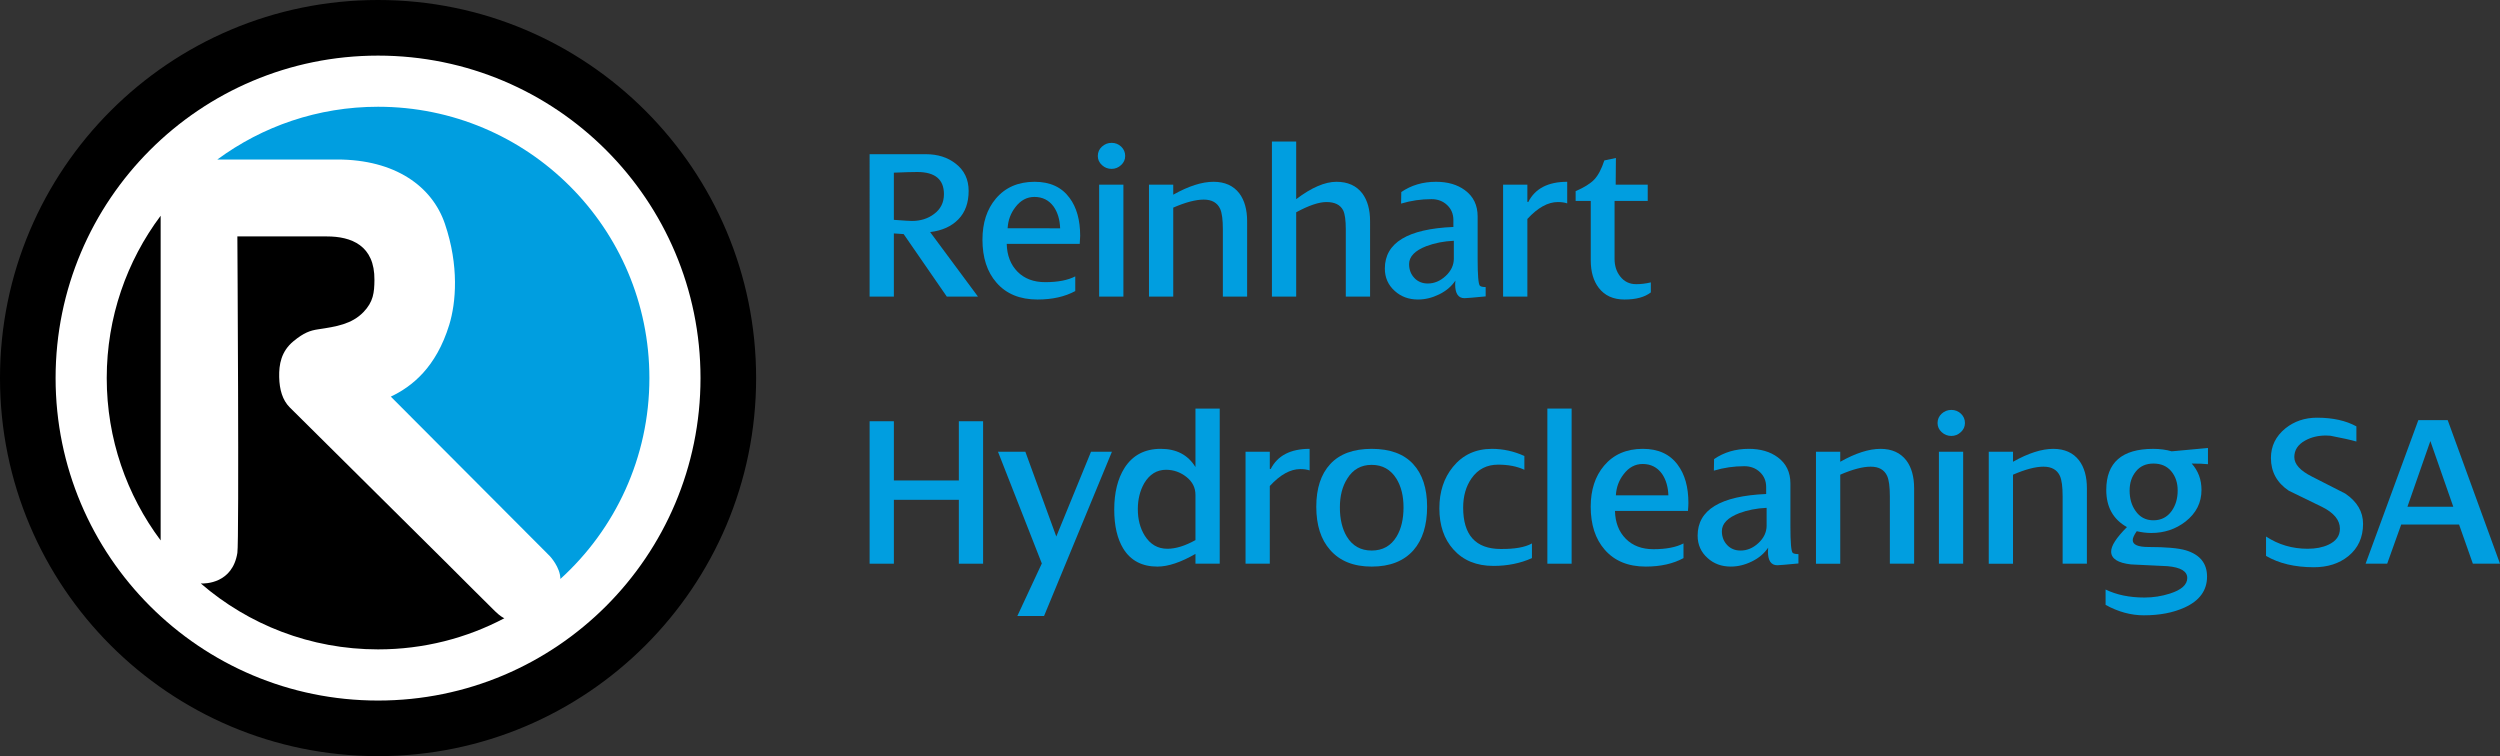 <?xml version="1.0" encoding="utf-8"?>
<!-- Generator: Adobe Illustrator 15.0.0, SVG Export Plug-In . SVG Version: 6.00 Build 0)  -->
<!DOCTYPE svg PUBLIC "-//W3C//DTD SVG 1.1//EN" "http://www.w3.org/Graphics/SVG/1.1/DTD/svg11.dtd">
<svg version="1.1" id="Layer_1" xmlns="http://www.w3.org/2000/svg" xmlns:xlink="http://www.w3.org/1999/xlink" x="0px" y="0px"
	 width="566.928px" height="171.469px" viewBox="0 0 566.928 171.469" enable-background="new 0 0 566.928 171.469"
	 xml:space="preserve">
<rect x="0" y="0" width="566.928" height="171.469" fill="#333333" stroke="none"/>
<circle fill="#FFFFFF" cx="85.734" cy="85.735" r="85.497"/>
<g>
	<g>
		<g>
			<path d="M85.733,0C38.385,0,0,38.388,0,85.732c0,47.354,38.386,85.737,85.733,85.737c47.35,0,85.735-38.383,85.735-85.737
				C171.469,38.387,133.082,0,85.733,0z M85.733,158.864c-40.384,0-73.126-32.738-73.126-73.132c0-40.387,32.742-73.12,73.126-73.12
				c40.386,0,73.123,32.733,73.123,73.12C158.856,126.125,126.119,158.864,85.733,158.864z"/>
		</g>
		<g>
			<path fill="#FFFFFF" d="M124.705,126.129L88.624,89.94c4.793-2.271,10.268-6.584,13.248-16.267
				c1.544-5.024,2.264-13.388-0.984-22.932c-2.875-8.454-11.236-14.572-24.447-14.572c-10.464,0-24.791,0-27.152,0
				c-4.888,3.597-9.22,7.9-12.857,12.755v73.627c2.678,3.576,5.736,6.851,9.111,9.767c1.027,0.045,7.171,0.004,8.287-6.933
				c0.429-2.623,0-71.771,0-71.771h20.305c5.481,0,10.865,1.992,10.779,9.897c-0.028,2.842-0.247,4.932-2.488,7.261
				c-2.646,2.735-6.155,3.291-10.255,3.903c-1.814,0.263-3.284,0.774-5.609,2.694c-2.804,2.312-3.311,5.276-3.248,8.141
				c0.062,2.858,0.756,5.226,2.382,6.861c1.922,1.935,22.086,21.934,35.334,35.051c4.896,4.854,8.397,8.426,11.244,11.193
				c1.137,1.104,1.839,1.471,2.103,1.581c4.615-2.437,8.887-5.425,12.706-8.907C127.063,128.637,124.705,126.129,124.705,126.129z"
				/>
			<path d="M24.203,85.732c0,13.808,4.55,26.556,12.227,36.819V48.924C28.753,59.191,24.203,71.932,24.203,85.732z"/>
			<path fill="#009EE0" d="M147.264,85.732c0-33.978-27.548-61.523-61.53-61.523c-13.638,0-26.249,4.443-36.445,11.961
				c2.361,0,16.688,0,27.152,0c13.211,0,21.572,6.118,24.447,14.572c3.248,9.544,2.528,17.907,0.984,22.932
				c-2.98,9.683-8.455,13.995-13.248,16.267l36.081,36.188c0,0,2.357,2.51,2.374,5.162
				C139.474,120.04,147.264,103.801,147.264,85.732z"/>
			<path d="M101.027,127.422c-13.248-13.117-33.412-33.115-35.334-35.051c-1.626-1.635-2.32-4.002-2.382-6.86
				c-0.063-2.864,0.443-5.829,3.248-8.141c2.325-1.92,3.795-2.432,5.609-2.694c4.1-0.612,7.609-1.168,10.255-3.903
				c2.241-2.329,2.46-4.419,2.488-7.261c0.086-7.905-5.298-9.897-10.779-9.897H53.828c0,0,0.429,69.146,0,71.77
				c-1.116,6.938-7.26,6.979-8.287,6.934c10.784,9.314,24.829,14.943,40.191,14.943c10.35,0,20.091-2.551,28.641-7.063
				c-0.264-0.111-0.966-0.477-2.103-1.581C109.425,135.849,105.921,132.277,101.027,127.422z"/>
		</g>
	</g>
	<g>
		<path fill="#009EE0" d="M221.778,67.266h-7.065l-9.789-14.182l-2.221-0.15v14.332h-5.501V34.968h12.739
			c2.686,0,4.934,0.706,6.747,2.119c1.979,1.515,2.972,3.583,2.972,6.206c0,2.692-0.773,4.838-2.323,6.436
			c-1.548,1.598-3.684,2.566-6.407,2.901L221.778,67.266z M214.058,44.03c0-3.35-2.019-5.025-6.058-5.025
			c-1.177,0-2.943,0.052-5.298,0.152v10.698c2.288,0.17,3.648,0.252,4.086,0.252c1.951,0,3.618-0.518,4.998-1.557
			C213.3,47.446,214.058,45.939,214.058,44.03z"/>
		<path fill="#009EE0" d="M244.952,53.489c0,0.404-0.034,1.011-0.101,1.817h-16.555c0.068,2.624,0.884,4.727,2.447,6.308
			c1.564,1.583,3.659,2.372,6.284,2.372c2.859,0,5.131-0.436,6.813-1.313v3.332c-2.351,1.277-5.203,1.918-8.56,1.918
			c-3.996,0-7.1-1.279-9.313-3.835c-2.115-2.424-3.174-5.67-3.174-9.741c0-3.801,1.007-6.897,3.021-9.285
			c2.146-2.557,5.086-3.836,8.813-3.836c3.49,0,6.125,1.21,7.905,3.633C244.146,47.012,244.952,49.889,244.952,53.489z
			 M240.41,51.772c-0.066-1.95-0.553-3.583-1.457-4.895c-1.072-1.479-2.529-2.22-4.372-2.22c-1.71,0-3.148,0.773-4.321,2.322
			c-1.072,1.38-1.659,2.978-1.761,4.792L240.41,51.772L240.41,51.772z"/>
		<path fill="#009EE0" d="M255.159,35.373c0,0.807-0.31,1.496-0.932,2.067c-0.624,0.573-1.339,0.858-2.146,0.858
			c-0.842,0-1.571-0.285-2.193-0.858c-0.624-0.571-0.936-1.261-0.936-2.067c0-0.842,0.312-1.549,0.936-2.121
			c0.622-0.571,1.353-0.858,2.193-0.858c0.84,0,1.565,0.287,2.171,0.858C254.857,33.824,255.159,34.531,255.159,35.373z
			 M254.756,67.266h-5.501V41.881h5.501V67.266z"/>
		<path fill="#009EE0" d="M282.81,67.266h-5.501V51.99c0-2.157-0.201-3.692-0.605-4.604c-0.639-1.414-1.886-2.123-3.734-2.123
			c-1.817,0-4.121,0.607-6.913,1.821v20.182h-5.501V41.881h5.501v2.271c3.464-1.951,6.511-2.927,9.135-2.927
			c2.557,0,4.507,0.875,5.854,2.625c1.178,1.58,1.767,3.684,1.767,6.308L282.81,67.266L282.81,67.266z"/>
		<path fill="#009EE0" d="M310.691,67.266h-5.503V52.025c0-2.084-0.2-3.532-0.604-4.339c-0.641-1.244-1.9-1.868-3.785-1.868
			c-1.714,0-4.006,0.774-6.862,2.322v19.126h-5.501V32.091h5.501v13.071c3.467-2.624,6.509-3.937,9.134-3.937
			c2.559,0,4.508,0.875,5.855,2.625c1.179,1.58,1.766,3.684,1.766,6.308V67.266z"/>
		<path fill="#009EE0" d="M336.904,67.215c-2.792,0.269-4.39,0.404-4.797,0.404c-1.412,0-2.118-1.047-2.118-3.139
			c0-0.266,0.016-0.549,0.053-0.849c-0.878,1.313-2.105,2.354-3.688,3.129c-1.582,0.774-3.179,1.162-4.793,1.162
			c-2.085,0-3.836-0.641-5.248-1.918c-1.516-1.347-2.271-3.045-2.271-5.098c0-5.854,5.179-9,15.544-9.438v-1.564
			c0-1.38-0.474-2.515-1.421-3.406c-0.944-0.892-2.128-1.337-3.549-1.337c-2.365,0-4.661,0.337-6.892,1.008l0.05-2.623
			c2.255-1.547,4.879-2.321,7.873-2.321c2.657,0,4.846,0.637,6.562,1.914c1.918,1.408,2.875,3.39,2.875,5.942v9.669
			c0,3.659,0.169,5.673,0.506,6.043c0.201,0.201,0.641,0.302,1.313,0.302L336.904,67.215L336.904,67.215z M329.688,58.636v-4.037
			c-2.254,0.102-4.324,0.506-6.209,1.212c-2.624,1.008-3.938,2.372-3.938,4.088c0,1.245,0.399,2.288,1.188,3.128
			c0.792,0.842,1.812,1.263,3.056,1.263c1.479,0,2.833-0.573,4.063-1.717C329.073,61.429,329.688,60.117,329.688,58.636z"/>
		<path fill="#009EE0" d="M355.396,46.122c-0.574-0.203-1.281-0.304-2.118-0.304c-2.254,0-4.563,1.279-6.915,3.836v17.612h-5.504
			V41.881h5.504v3.887l0.2,0.05c1.549-3.062,4.494-4.592,8.833-4.592V46.122z"/>
		<path fill="#009EE0" d="M374.364,66.307c-1.384,1.077-3.375,1.616-5.975,1.616c-2.534,0-4.477-0.874-5.823-2.626
			c-1.219-1.581-1.827-3.665-1.827-6.256v-9.689c0-1.481,0-2.744,0-3.787h-3.43v-2.22c1.951-0.84,3.364-1.725,4.237-2.648
			c0.875-0.927,1.632-2.363,2.271-4.316l2.624-0.554l-0.05,6.055h7.265v3.684h-7.52v13.123c0,1.581,0.424,2.909,1.266,3.985
			c0.907,1.179,2.119,1.768,3.631,1.768c1.075,0,2.188-0.135,3.329-0.404L374.364,66.307L374.364,66.307z"/>
		<polygon fill="#009EE0" points="222.938,127.831 217.438,127.831 217.438,113.342 202.703,113.342 202.703,127.831 
			197.202,127.831 197.202,95.527 202.703,95.527 202.703,108.956 217.438,108.956 217.438,95.527 222.938,95.527 		"/>
		<polygon fill="#009EE0" points="252.153,102.442 236.762,139.689 230.705,139.689 236.256,127.777 226.314,102.442 
			232.521,102.442 239.537,121.67 247.41,102.442 		"/>
		<path fill="#009EE0" d="M276.598,127.831h-5.501v-2.223c-3.33,1.918-6.206,2.879-8.63,2.879c-3.465,0-6.039-1.347-7.721-4.041
			c-1.38-2.251-2.069-5.215-2.069-8.883c0-3.831,0.773-6.977,2.321-9.438c1.852-2.896,4.592-4.341,8.227-4.341
			c3.565,0,6.19,1.38,7.872,4.14V92.652h5.501V127.831z M271.097,122.479v-10.247c0-1.646-0.689-3.011-2.069-4.09
			c-1.38-1.076-2.909-1.609-4.591-1.609c-2.086,0-3.735,1.011-4.947,3.026c-0.975,1.712-1.464,3.684-1.464,5.9
			c0,2.324,0.521,4.328,1.565,6.008c1.243,1.983,2.96,2.979,5.146,2.979C266.622,124.446,268.742,123.79,271.097,122.479z"/>
		<path fill="#009EE0" d="M296.984,106.68c-0.567-0.201-1.273-0.305-2.12-0.305c-2.25,0-4.557,1.281-6.911,3.836v17.617h-5.501
			v-25.388h5.501v3.885l0.201,0.05c1.548-3.06,4.493-4.591,8.83-4.591V106.68L296.984,106.68z"/>
		<path fill="#009EE0" d="M323.626,114.91c0,4.205-1.025,7.482-3.074,9.841c-2.189,2.487-5.353,3.736-9.491,3.736
			c-4.103,0-7.247-1.266-9.438-3.787c-2.086-2.355-3.129-5.617-3.129-9.79c0-4.172,1.063-7.403,3.184-9.69s5.248-3.434,9.383-3.434
			c4.14,0,7.27,1.146,9.389,3.434C322.567,107.504,323.626,110.738,323.626,114.91z M318.28,115.057c0-2.586-0.537-4.76-1.613-6.508
			c-1.313-2.088-3.183-3.131-5.605-3.131c-2.418,0-4.271,1.043-5.548,3.131c-1.112,1.748-1.667,3.922-1.667,6.508
			c0,2.66,0.521,4.863,1.563,6.611c1.277,2.119,3.162,3.178,5.65,3.178c2.493,0,4.374-1.059,5.655-3.178
			C317.759,119.92,318.28,117.717,318.28,115.057z"/>
		<path fill="#009EE0" d="M347.401,126.565c-2.625,1.179-5.537,1.766-8.73,1.766c-3.836,0-6.866-1.24-9.084-3.732
			c-2.119-2.354-3.18-5.467-3.18-9.334c0-3.737,1.023-6.866,3.077-9.389c2.221-2.727,5.166-4.09,8.833-4.09
			c2.554,0,5.009,0.542,7.367,1.617v3.13c-1.651-0.776-3.635-1.163-5.955-1.163c-2.559,0-4.56,1.027-6.008,3.077
			c-1.277,1.818-1.918,4.04-1.918,6.66c0,6.228,2.829,9.354,8.479,9.388c3.195,0.032,5.568-0.386,7.117-1.261L347.401,126.565
			L347.401,126.565z"/>
		<rect x="350.899" y="92.652" fill="#009EE0" width="5.499" height="35.179"/>
		<path fill="#009EE0" d="M382.881,114.047c0,0.405-0.031,1.01-0.098,1.818h-16.554c0.064,2.624,0.883,4.727,2.447,6.309
			c1.563,1.582,3.657,2.369,6.282,2.369c2.857,0,5.129-0.436,6.813-1.311v3.331c-2.351,1.28-5.203,1.922-8.56,1.922
			c-3.994,0-7.1-1.28-9.313-3.836c-2.115-2.423-3.171-5.671-3.171-9.741c0-3.803,1.007-6.898,3.019-9.289
			c2.147-2.554,5.084-3.835,8.813-3.835c3.49,0,6.127,1.212,7.905,3.634C382.077,107.576,382.881,110.45,382.881,114.047z
			 M378.339,112.333c-0.064-1.947-0.551-3.582-1.452-4.896c-1.076-1.479-2.534-2.219-4.374-2.219c-1.708,0-3.149,0.772-4.32,2.324
			c-1.075,1.381-1.659,2.975-1.762,4.789h11.908V112.333z"/>
		<path fill="#009EE0" d="M407.833,127.777c-2.792,0.267-4.39,0.405-4.796,0.405c-1.413,0-2.12-1.051-2.12-3.141
			c0-0.269,0.019-0.548,0.056-0.852c-0.88,1.314-2.107,2.357-3.688,3.13c-1.581,0.776-3.179,1.166-4.793,1.166
			c-2.086,0-3.835-0.642-5.248-1.922c-1.516-1.347-2.271-3.044-2.271-5.097c0-5.853,5.179-8.998,15.544-9.438v-1.563
			c0-1.379-0.475-2.514-1.421-3.408c-0.945-0.887-2.128-1.336-3.549-1.336c-2.365,0-4.661,0.338-6.892,1.007l0.049-2.619
			c2.254-1.549,4.879-2.324,7.872-2.324c2.658,0,4.847,0.642,6.563,1.913c1.917,1.413,2.874,3.393,2.874,5.946v9.667
			c0,3.658,0.169,5.676,0.505,6.046c0.201,0.196,0.641,0.299,1.313,0.299L407.833,127.777L407.833,127.777z M400.619,119.198v-4.037
			c-2.256,0.104-4.325,0.506-6.21,1.211c-2.623,1.012-3.938,2.375-3.938,4.092c0,1.239,0.397,2.281,1.187,3.125
			c0.792,0.842,1.812,1.26,3.057,1.26c1.478,0,2.833-0.57,4.062-1.717C400.001,121.99,400.619,120.674,400.619,119.198z"/>
		<path fill="#009EE0" d="M434.067,127.831h-5.503v-15.277c0-2.16-0.201-3.695-0.604-4.606c-0.641-1.413-1.885-2.12-3.732-2.12
			c-1.818,0-4.123,0.608-6.915,1.819v20.185h-5.503v-25.388h5.503v2.271c3.466-1.951,6.508-2.928,9.133-2.928
			c2.559,0,4.51,0.879,5.855,2.627c1.18,1.578,1.767,3.682,1.767,6.309V127.831L434.067,127.831z"/>
		<path fill="#009EE0" d="M445.594,95.933c0,0.81-0.313,1.499-0.937,2.065c-0.62,0.574-1.335,0.861-2.146,0.861
			c-0.841,0-1.571-0.287-2.195-0.861c-0.62-0.566-0.933-1.257-0.933-2.065c0-0.843,0.313-1.548,0.933-2.123
			c0.624-0.566,1.354-0.854,2.195-0.854c0.844,0,1.565,0.287,2.169,0.854C445.289,94.385,445.594,95.09,445.594,95.933z
			 M445.188,127.831h-5.499v-25.389h5.499V127.831z"/>
		<path fill="#009EE0" d="M473.248,127.831h-5.503v-15.277c0-2.16-0.202-3.695-0.604-4.606c-0.642-1.413-1.886-2.12-3.732-2.12
			c-1.819,0-4.123,0.608-6.916,1.819v20.185h-5.502v-25.388h5.502v2.271c3.466-1.951,6.51-2.928,9.134-2.928
			c2.559,0,4.509,0.879,5.855,2.627c1.179,1.578,1.767,3.682,1.767,6.309L473.248,127.831L473.248,127.831z"/>
		<path fill="#009EE0" d="M500.701,105.267c-0.842-0.099-2.069-0.147-3.684-0.147c1.479,1.651,2.218,3.645,2.218,5.973
			c0,2.902-1.211,5.297-3.634,7.189c-2.22,1.721-4.81,2.583-7.771,2.583c-1.043,0-2.136-0.136-3.281-0.401
			c-0.604,0.871-0.907,1.543-0.907,2.017c0,1.042,1.194,1.563,3.581,1.563c3.973,0,6.797,0.254,8.479,0.756
			c3.195,0.978,4.793,2.961,4.793,5.955c0,3.129-1.696,5.47-5.096,7.014c-2.593,1.179-5.668,1.767-9.236,1.767
			c-2.925,0-5.819-0.788-8.677-2.37v-3.48c2.487,1.211,5.432,1.818,8.829,1.818c1.986,0,3.922-0.305,5.807-0.912
			c2.587-0.838,3.885-2.013,3.885-3.522c0-1.512-1.482-2.407-4.442-2.674c-2.761-0.136-5.531-0.269-8.325-0.402
			c-2.96-0.333-4.459-1.294-4.492-2.87c-0.033-1.313,1.163-3.179,3.582-5.594c-3.126-1.749-4.69-4.555-4.69-8.419
			c0-6.213,3.55-9.321,10.648-9.321c1.544,0,2.94,0.188,4.189,0.559l8.225-0.76V105.267z M493.834,111.221
			c0-1.748-0.488-3.202-1.462-4.36c-0.978-1.167-2.319-1.741-4.037-1.741c-1.684,0-3.002,0.588-3.963,1.768
			c-0.957,1.174-1.437,2.619-1.437,4.336c0,1.818,0.435,3.352,1.31,4.592c0.978,1.449,2.341,2.172,4.09,2.172
			c1.75,0,3.129-0.706,4.141-2.119C493.382,114.588,493.834,113.042,493.834,111.221z"/>
		<path fill="#009EE0" d="M535.874,118.795c0,3.063-1.107,5.502-3.331,7.317c-2.085,1.685-4.693,2.521-7.823,2.521
			c-4.307,0-7.921-0.856-10.849-2.569v-4.396c2.824,1.853,5.97,2.776,9.438,2.776c1.814,0,3.38-0.304,4.693-0.907
			c1.749-0.81,2.623-2.017,2.623-3.636c0-1.949-1.347-3.597-4.036-4.942c-2.524-1.244-5.048-2.474-7.572-3.688
			c-2.689-1.813-4.036-4.286-4.036-7.416c0-2.69,1.093-4.929,3.28-6.711c2.021-1.617,4.406-2.423,7.165-2.423
			c3.564,0,6.543,0.658,8.934,1.967v3.436c-1.312-0.375-3.281-0.811-5.905-1.314c-0.337-0.033-0.674-0.049-1.006-0.049
			c-1.786,0-3.368,0.385-4.747,1.16c-1.615,0.908-2.419,2.152-2.419,3.733c0,1.613,1.343,3.097,4.036,4.438
			c2.488,1.281,4.993,2.56,7.52,3.836C534.528,113.749,535.874,116.036,535.874,118.795z"/>
		<path fill="#009EE0" d="M566.928,127.831h-6.154l-3.13-8.888h-13.12l-3.18,8.888h-4.895l11.958-32.554h6.661L566.928,127.831z
			 M556.333,114.91l-5.199-14.891l-5.198,14.891H556.333z"/>
	</g>
</g>
</svg>

